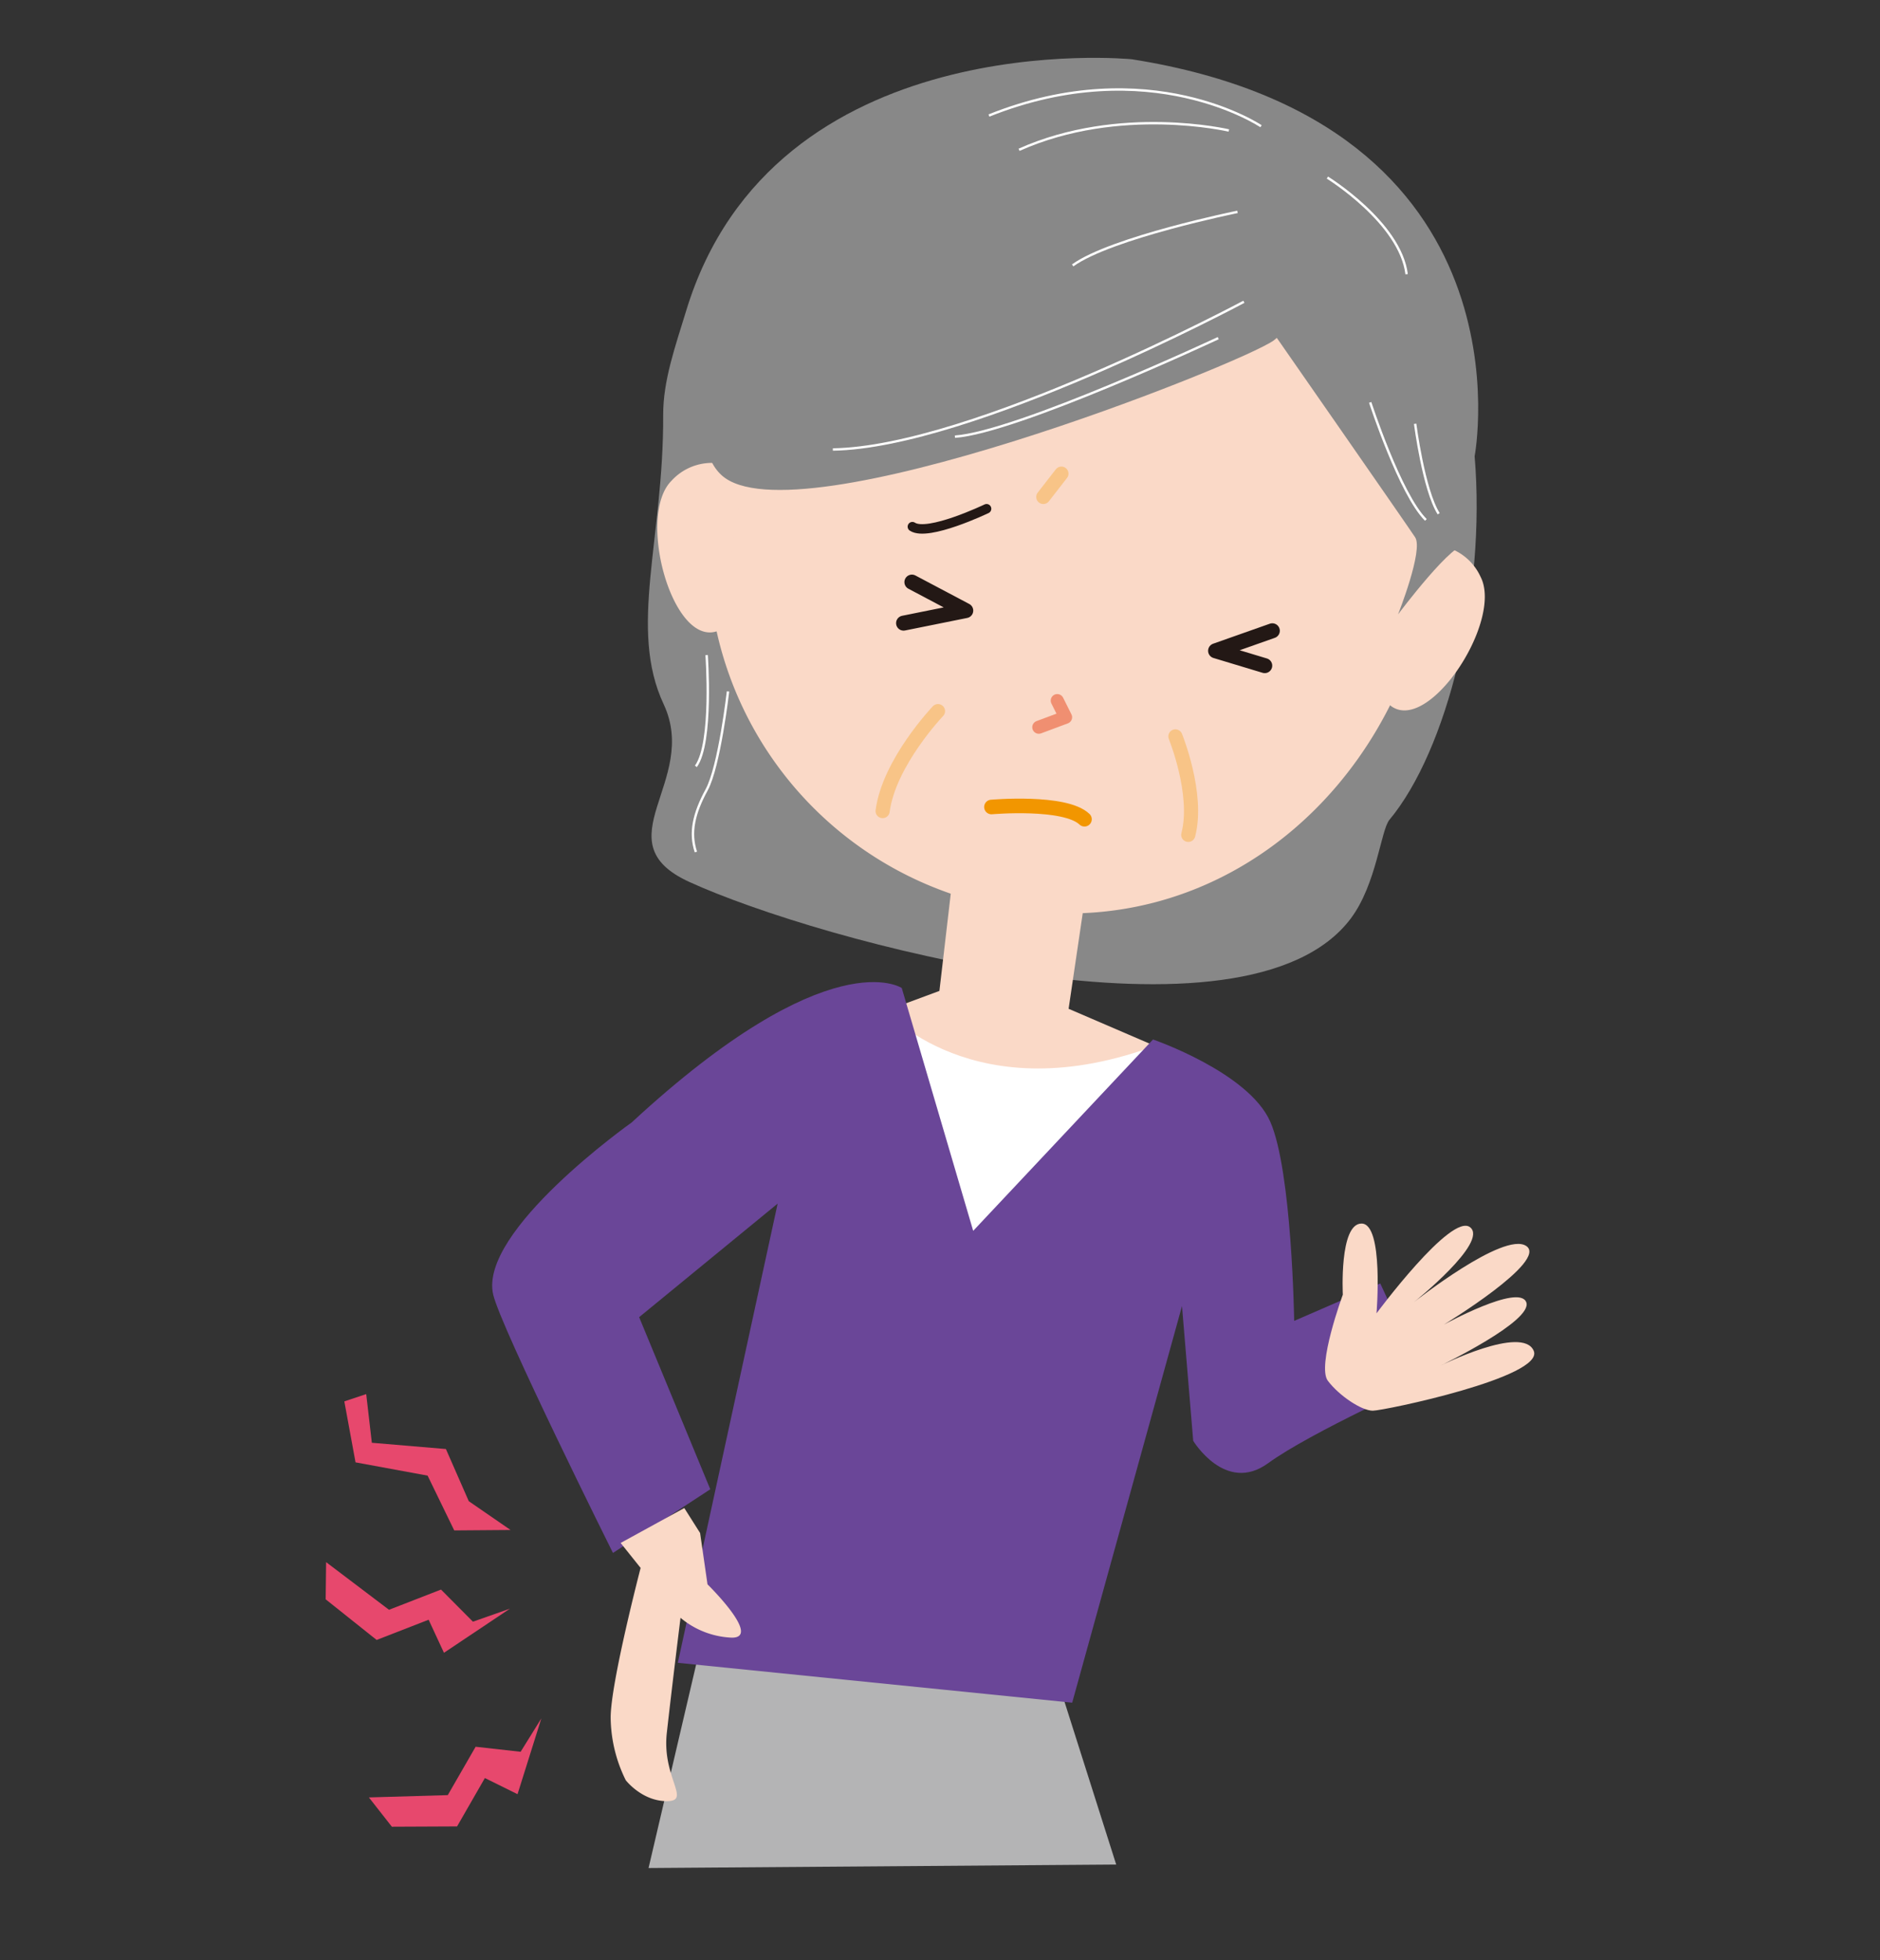 <svg xmlns="http://www.w3.org/2000/svg" width="384" height="400.32" viewBox="0 0 384 400.32"><rect x="0" y="0" width="384" height="400.32" fill="#333333" stroke="none"/><defs><style>.a,.e,.i,.j,.k,.l,.m{fill:none;}.b{fill:#b4b4b5;}.c{fill:#888;}.d{fill:#fad9c7;}.e{stroke:#f08f71;stroke-width:2.67px;}.e,.i,.j,.k,.l{stroke-linecap:round;stroke-linejoin:round;}.f{fill:#fff;}.g{fill:#6a4698;}.h{fill:#e7486d;}.i,.k{stroke:#231815;}.i{stroke-width:3.06px;}.j{stroke:#f29600;stroke-width:2.98px;}.k{stroke-width:1.94px;}.l{stroke:#f8c487;stroke-width:2.89px;}.m{stroke:#fff;stroke-miterlimit:10;stroke-width:0.49px;}</style></defs><title>アセット 57</title><rect class="a" width="384" height="400.32"/><polyline class="b" points="132.47 381.5 142.35 339.26 217.27 347.04 227.99 380.79"/><path class="c" d="M231.16,12.1s-73.15-7.27-91,51.35c-2.19,7.19-4.73,14.24-4.7,21.28.1,25.43-7.15,43.61.1,59.1,7.36,15.73-12.76,28.08,5.25,36.29,26.22,12,113.7,36,135.11,7.44,5.24-7,6.12-18,7.87-20.12,11.77-14.15,19.78-46,17.41-74.27C301.22,93.17,314.06,25.19,231.16,12.1Z"/><path class="d" d="M290.77,125.4c-9.52,39-43.88,66.59-84,60.24a73.55,73.55,0,0,1-61.39-83.21c7.73-54.79,46-82.56,86.15-76.22S303.05,75.18,290.77,125.4Z"/><polyline class="e" points="215.95 143.08 217.65 146.48 212.18 148.52"/><path class="d" d="M288.85,111.81a11.16,11.16,0,0,1,13.57,6c4.69,9.13-11,32.79-18.64,26.1"/><path class="d" d="M151.92,96.64a11.15,11.15,0,0,0-14.76,1.54c-7.28,7.25.34,34.59,9.69,30.58"/><polygon class="d" points="194.38 180.94 191.88 202.37 168.01 211.22 204.37 220.57 238.65 214.79 218.27 206.02 222.1 180.09 194.38 180.94"/><path class="f" d="M180.53,206.12s18.48,21.46,56.08,7.2L199,291s-38.75-76.8-35.12-79.44C168.48,208.26,180.53,206.12,180.53,206.12Z"/><path class="g" d="M184.19,201.78s-14.65-10-55.16,27.45c0,0-31.35,22.17-28.29,35.17,1.62,6.9,24.46,52.75,24.46,52.75l19.88-13L130.55,269l28.29-23.19-20.39,93.78L219,347.73l22.43-81,2.29,27.52s6.59,10.91,15.29,4.58S291.1,282,291.1,282l-9.17-19.88-17.59,7.64s-.44-30.66-4.9-40.72-23.93-16.75-23.93-16.75l-36.73,39.08Z"/><polygon class="h" points="70.33 286.2 72.62 298.65 87.34 301.36 92.78 312.55 104.28 312.46 95.75 306.58 91.08 295.93 75.95 294.65 74.8 284.71 70.33 286.2"/><polygon class="h" points="66.61 319.03 79.46 328.76 90.08 324.63 96.6 331.19 104.16 328.53 90.68 337.54 87.55 330.79 76.93 334.92 66.52 326.62 66.61 319.03"/><polyline class="i" points="184.56 127.26 197.26 124.7 186.26 118.88"/><polyline class="i" points="259.88 128.82 248.29 132.91 258.33 135.94"/><path class="j" d="M202.51,164.81s15-1.32,19,2.5"/><path class="d" d="M143,313.08l1.51,10.48s11.12,10.89,5,10.89A17.38,17.38,0,0,1,139,330.4s-1.78,14.34-2.8,23.51,5.1,13.93,0,13.93-8.39-4.28-8.39-4.28a29.39,29.39,0,0,1-3.08-12.77c0-7.13,6.12-30.58,6.12-30.58l-4.08-5.1,13-7.13Z"/><path class="d" d="M274.28,264.4s-.76-14.52,3.82-14.52,3.06,18.34,3.06,18.34,15.29-20.64,19.12-17.58-11.47,15.29-11.47,15.29,18.35-14.53,22.93-11.47-16.82,16.06-16.82,16.06,15.29-8.41,16.82-4.59-17.58,13-17.58,13,16.82-8.41,19.11-3.06S282.69,288.1,280.4,288.1s-6.88-3.06-9.18-6.11S274.28,264.4,274.28,264.4Z"/><path class="k" d="M201.51,103.9s-12,5.75-15.15,3.66"/><path class="l" d="M191.59,145.23s-10,10.47-11.31,20.41"/><path class="c" d="M269.38,42.83s-2.62,21.86-9.18,26.67-97.95,41.1-112.81,27.55,25.36-69.52,48.09-73.9S265.88,23.59,269.38,42.83Z"/><path class="c" d="M262.82,41.08l-3.5,25.8s28,40.22,29.73,42.85-3.49,15.74-3.49,15.74,11.8-15.74,14-14-9.18-51.16-15.74-60.34S262.82,41.08,262.82,41.08Z"/><path class="m" d="M254.07,61.63S198.55,91.36,170.12,91.8"/><path class="m" d="M248.83,69.06s-41.1,19.24-53.78,20.12"/><path class="m" d="M279.87,82.18s6.12,18.8,11.37,24"/><path class="m" d="M289.05,86.55s1.75,13.56,4.81,18.37"/><path class="m" d="M148.7,141.21s-1.75,15.3-4.37,20.11-3.5,8.75-2.19,12.68"/><path class="m" d="M144.33,133.78s1.31,17.92-2.19,22.73"/><path class="m" d="M252.76,43.27S227,48.51,219.1,54.2"/><path class="m" d="M251,26.65s-22.3-5.25-42.85,3.94"/><path class="m" d="M257.57,25.78S234.84,10.47,202,23.59"/><path class="m" d="M271.13,36.27S286,45.45,287.31,56"/><path class="l" d="M240.08,150.39s4.81,11.81,2.63,20.11"/><line class="l" x1="216.8" y1="96.73" x2="213.1" y2="101.49"/><polygon class="h" points="75.35 367.08 91.46 366.61 97.15 356.73 106.34 357.76 110.57 350.95 105.71 366.42 99.04 363.12 93.36 373 80.04 373.06 75.35 367.08"/></svg>